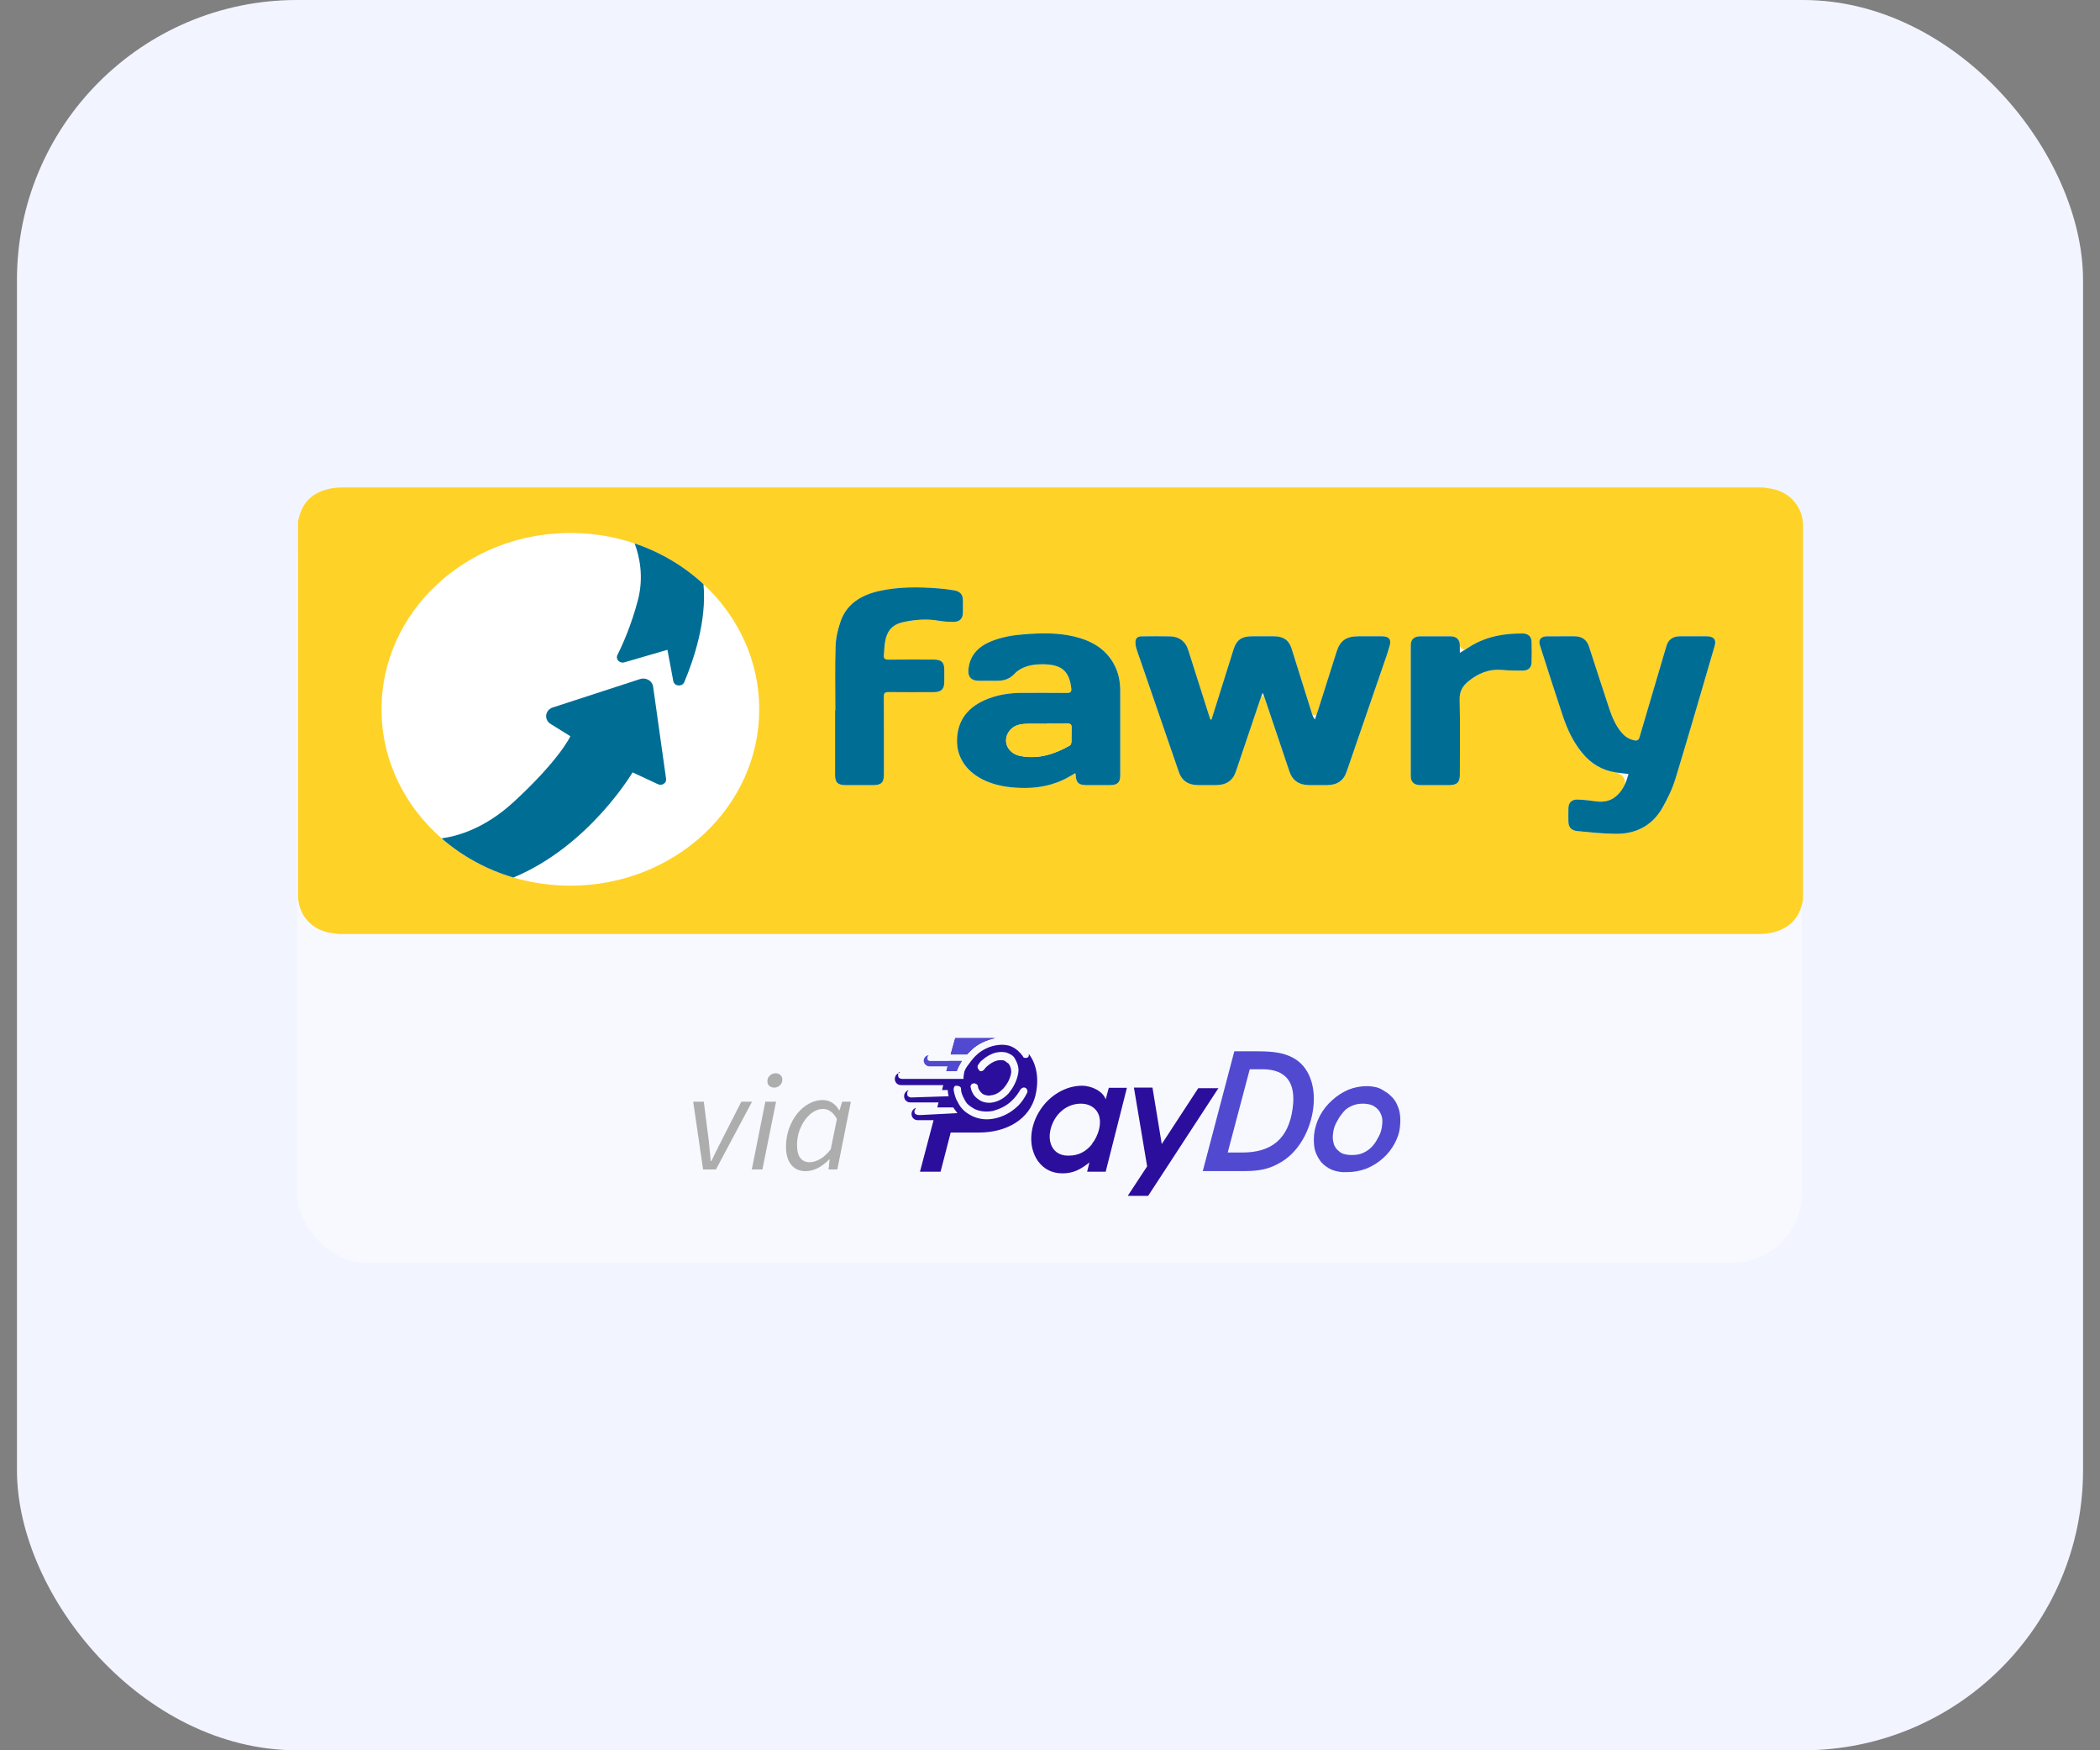 <?xml version="1.0" encoding="UTF-8"?>
<svg xmlns="http://www.w3.org/2000/svg" width="120" height="100" viewBox="0 0 120 100" fill="none">
  <rect x="0" y="0" width="120" height="100" fill="#808080" stroke="none"/>
  <rect x="0.969" width="118.062" height="100" rx="16" fill="#F2F5FF"></rect>
  <rect opacity="0.4" x="16.969" y="28.15" width="86" height="44" rx="4" fill="white"></rect>
  <path d="M40.177 66.817L39.611 62.944H40.216L40.503 65.183C40.525 65.369 40.543 65.563 40.559 65.765C40.575 65.962 40.594 66.153 40.615 66.339H40.647C40.737 66.147 40.83 65.956 40.926 65.765C41.021 65.569 41.12 65.375 41.221 65.183L42.36 62.944H42.974L40.91 66.817H40.177ZM42.96 66.817L43.733 62.944H44.346L43.565 66.817H42.96ZM44.243 62.139C44.142 62.139 44.051 62.11 43.972 62.052C43.892 61.988 43.852 61.898 43.852 61.781C43.852 61.648 43.897 61.539 43.988 61.454C44.083 61.364 44.192 61.319 44.314 61.319C44.42 61.319 44.511 61.35 44.585 61.414C44.665 61.478 44.705 61.568 44.705 61.685C44.705 61.818 44.657 61.927 44.561 62.012C44.471 62.097 44.365 62.139 44.243 62.139ZM46.03 66.912C45.69 66.912 45.419 66.793 45.217 66.554C45.015 66.31 44.914 65.962 44.914 65.51C44.914 65.138 44.973 64.793 45.09 64.474C45.206 64.15 45.363 63.866 45.56 63.621C45.756 63.377 45.98 63.188 46.229 63.056C46.479 62.917 46.739 62.849 47.01 62.849C47.217 62.849 47.401 62.902 47.56 63.008C47.725 63.114 47.852 63.255 47.943 63.43H47.974L48.126 62.944H48.62L47.847 66.817H47.345L47.409 66.243H47.377C47.191 66.44 46.981 66.602 46.747 66.729C46.513 66.851 46.274 66.912 46.03 66.912ZM46.253 66.403C46.455 66.403 46.66 66.341 46.867 66.219C47.079 66.097 47.281 65.911 47.472 65.661L47.823 63.932C47.711 63.73 47.589 63.584 47.456 63.494C47.324 63.404 47.183 63.358 47.034 63.358C46.843 63.358 46.657 63.414 46.476 63.526C46.301 63.637 46.142 63.791 45.998 63.988C45.86 64.179 45.748 64.4 45.663 64.649C45.584 64.894 45.544 65.149 45.544 65.414C45.544 65.749 45.608 65.999 45.735 66.163C45.868 66.323 46.041 66.403 46.253 66.403Z" fill="#ADADAD"></path>
  <path d="M69.637 62.15L65.609 68.322H64.443L65.55 66.638L64.796 62.138H65.856L66.386 65.365L68.471 62.173H69.637V62.15Z" fill="#2C0E9D"></path>
  <path fill-rule="evenodd" clip-rule="evenodd" d="M55.055 61.62C55.055 61.49 55.079 61.372 55.102 61.243C55.149 61.09 55.232 60.96 55.326 60.842C55.432 60.689 55.55 60.536 55.679 60.395L55.75 60.324C56.103 59.971 56.586 59.747 57.081 59.7C57.281 59.676 57.481 59.7 57.682 59.747C57.882 59.818 58.059 59.923 58.212 60.077L58.235 60.1C58.259 60.124 58.306 60.171 58.341 60.206C58.365 60.253 58.388 60.277 58.447 60.336C58.447 60.383 58.494 60.442 58.577 60.442H58.648C58.671 60.442 58.695 60.418 58.718 60.418C58.742 60.418 58.765 60.395 58.765 60.371C58.789 60.347 58.789 60.324 58.789 60.3V60.23C58.789 60.214 58.781 60.198 58.765 60.183C59.248 60.783 59.389 61.667 59.166 62.597C58.836 63.928 57.552 64.706 55.938 64.706H54.325L53.748 66.943H52.57L53.347 63.999H52.44C52.24 63.999 52.087 63.846 52.087 63.645C52.087 63.469 52.216 63.316 52.37 63.292C52.346 63.292 52.322 63.316 52.322 63.339C52.299 63.363 52.299 63.386 52.275 63.41C52.275 63.433 52.252 63.457 52.252 63.481C52.252 63.528 52.252 63.551 52.275 63.61C52.299 63.657 52.322 63.657 52.381 63.681C52.405 63.681 52.428 63.704 52.452 63.704H52.652L54.714 63.598L54.69 63.575C54.619 63.469 54.537 63.375 54.466 63.269H53.559L53.63 62.986H52.016C51.816 62.986 51.663 62.833 51.663 62.633C51.663 62.456 51.792 62.303 51.946 62.279C51.922 62.279 51.898 62.303 51.898 62.326C51.84 62.373 51.84 62.432 51.84 62.479C51.84 62.526 51.84 62.55 51.863 62.609C51.887 62.633 51.91 62.656 51.969 62.68C51.993 62.68 52.016 62.703 52.04 62.703L54.207 62.633C54.183 62.503 54.16 62.409 54.16 62.279H53.83L53.901 61.996H51.486C51.286 61.996 51.133 61.843 51.133 61.643C51.133 61.466 51.262 61.313 51.416 61.29C51.416 61.219 51.392 61.243 51.368 61.266C51.345 61.29 51.321 61.337 51.321 61.419C51.321 61.466 51.321 61.49 51.345 61.549C51.368 61.596 51.392 61.596 51.451 61.62C51.474 61.62 51.498 61.643 51.522 61.643H55.067V61.62H55.055ZM58.306 62.256C58.33 62.209 58.377 62.185 58.435 62.15C58.483 62.126 58.541 62.126 58.589 62.15C58.636 62.173 58.695 62.22 58.695 62.279C58.718 62.326 58.718 62.385 58.695 62.432C58.541 62.739 58.365 63.009 58.117 63.233C57.764 63.563 57.34 63.787 56.881 63.893C56.433 63.999 55.974 63.964 55.55 63.763C55.349 63.657 55.149 63.539 54.996 63.363C54.843 63.21 54.749 63.009 54.643 62.809C54.572 62.633 54.513 62.432 54.49 62.232C54.49 62.185 54.513 62.126 54.537 62.079C54.56 62.032 54.608 62.032 54.69 62.032C54.737 62.032 54.796 62.055 54.843 62.079C54.89 62.102 54.914 62.15 54.914 62.209C54.914 62.362 54.961 62.491 55.02 62.633C55.09 62.786 55.173 62.939 55.267 63.056C55.397 63.186 55.55 63.28 55.691 63.363C56.021 63.516 56.398 63.539 56.751 63.469C57.128 63.363 57.505 63.186 57.788 62.915C58.023 62.703 58.176 62.479 58.306 62.256ZM56.092 61.196C56.139 61.196 56.198 61.148 56.221 61.125C56.268 61.054 56.351 60.972 56.398 60.925C56.575 60.772 56.775 60.642 56.975 60.595C57.046 60.571 57.152 60.571 57.258 60.571C57.364 60.571 57.434 60.618 57.505 60.677C57.529 60.701 57.552 60.724 57.611 60.748C57.682 60.819 57.74 60.948 57.764 61.054C57.788 61.16 57.788 61.278 57.764 61.384C57.693 61.69 57.54 61.961 57.34 62.185L57.293 62.232C57.093 62.432 56.869 62.562 56.586 62.585C56.48 62.609 56.386 62.585 56.304 62.562C56.198 62.538 56.127 62.491 56.056 62.409L56.033 62.385C55.986 62.338 55.962 62.279 55.927 62.232C55.903 62.185 55.88 62.102 55.88 62.055C55.88 62.008 55.832 61.949 55.773 61.926C55.726 61.902 55.667 61.879 55.62 61.902C55.573 61.902 55.514 61.949 55.491 61.973C55.467 62.02 55.444 62.079 55.467 62.126C55.491 62.232 55.514 62.326 55.573 62.432C55.62 62.538 55.679 62.609 55.75 62.68L55.773 62.703C55.903 62.809 56.021 62.903 56.174 62.95C56.327 62.998 56.48 63.021 56.657 62.998C57.01 62.95 57.34 62.774 57.587 62.515L57.635 62.468C57.882 62.161 58.082 61.808 58.165 61.408C58.212 61.231 58.212 61.054 58.165 60.877C58.117 60.701 58.035 60.548 57.941 60.395C57.894 60.347 57.835 60.289 57.788 60.265C57.658 60.194 57.505 60.112 57.364 60.112C57.211 60.088 57.057 60.112 56.916 60.136C56.633 60.206 56.362 60.359 56.139 60.559C56.033 60.63 55.962 60.736 55.891 60.842C55.868 60.889 55.844 60.948 55.868 60.995C55.868 61.042 55.915 61.101 55.938 61.125C55.962 61.196 56.044 61.219 56.092 61.196Z" fill="#2C0E9D"></path>
  <path d="M54.077 61.196H54.678V61.172C54.749 60.972 54.855 60.795 54.961 60.619H54.23L54.077 61.196Z" fill="#2C0E9D"></path>
  <path d="M54.325 60.242H55.255C55.302 60.195 55.361 60.136 55.408 60.089L55.479 60.018C55.856 59.641 56.362 59.417 56.869 59.312H54.584L54.325 60.242Z" fill="#2C0E9D"></path>
  <path fill-rule="evenodd" clip-rule="evenodd" d="M54.078 61.196H54.678V61.172C54.749 60.972 54.855 60.796 54.961 60.619H53.171C53.124 60.619 53.065 60.619 53.041 60.572C52.994 60.548 52.994 60.501 52.994 60.442C52.994 60.395 53.018 60.336 53.041 60.313C53.041 60.313 53.065 60.289 53.088 60.289C52.911 60.289 52.782 60.442 52.782 60.595C52.782 60.772 52.935 60.925 53.112 60.925H54.148L54.078 61.196ZM54.325 60.242H55.255C55.303 60.195 55.361 60.136 55.409 60.089L55.479 60.018C55.856 59.641 56.363 59.417 56.869 59.312H54.584L54.325 60.242Z" fill="#514AD1"></path>
  <path fill-rule="evenodd" clip-rule="evenodd" d="M62.487 65.224L62.511 65.201C62.864 64.647 63.017 63.87 62.617 63.41C62.416 63.187 62.134 63.057 61.757 63.057C60.803 63.057 60.096 63.858 59.99 64.765C59.919 65.495 60.32 66.049 61.074 66.025C61.627 66.025 62.051 65.801 62.405 65.365C62.405 65.318 62.464 65.271 62.487 65.224ZM64.395 62.15H63.359L63.182 62.81C63.029 62.362 62.405 62.032 61.828 62.032C60.897 62.032 59.99 62.586 59.46 63.387C58.836 64.317 58.73 65.495 59.307 66.331C59.637 66.779 60.084 67.038 60.72 67.038C61.321 67.038 61.757 66.814 62.252 66.414L62.122 66.944H63.182L64.395 62.15Z" fill="#2C0E9D"></path>
  <path d="M77.187 63.21C77.387 63.104 77.634 63.057 77.87 63.057C78.046 63.057 78.2 63.08 78.353 63.127C78.506 63.175 78.635 63.281 78.73 63.375C78.824 63.469 78.906 63.622 78.954 63.775C79.001 63.928 79.001 64.105 78.977 64.282C78.954 64.506 78.906 64.706 78.8 64.906C78.694 65.106 78.6 65.283 78.447 65.46C78.294 65.636 78.117 65.766 77.917 65.86C77.693 65.966 77.469 65.99 77.234 65.99C77.057 65.99 76.904 65.966 76.751 65.919C76.598 65.872 76.504 65.766 76.398 65.672C76.291 65.542 76.221 65.424 76.197 65.271C76.15 65.094 76.15 64.941 76.174 64.765C76.197 64.564 76.244 64.364 76.35 64.164C76.456 63.964 76.551 63.787 76.704 63.61C76.81 63.457 76.975 63.304 77.187 63.21ZM78.671 62.126C78.471 62.079 78.294 62.056 78.094 62.056C77.74 62.056 77.387 62.126 77.057 62.256C76.704 62.409 76.397 62.609 76.127 62.857C75.549 63.363 75.173 64.07 75.09 64.824C75.067 65.13 75.067 65.401 75.137 65.707C75.208 65.954 75.338 66.19 75.491 66.39C75.667 66.59 75.891 66.743 76.115 66.838C76.398 66.944 76.692 66.991 76.998 66.967C77.375 66.967 77.728 66.897 78.082 66.767C78.765 66.484 79.342 65.99 79.695 65.33C79.872 65 79.978 64.671 80.002 64.329C80.025 64.129 80.025 63.905 80.002 63.705C79.978 63.504 79.931 63.328 79.849 63.151C79.778 62.974 79.672 62.821 79.566 62.703C79.436 62.574 79.319 62.456 79.165 62.374C78.989 62.256 78.847 62.173 78.671 62.126Z" fill="#514AD1"></path>
  <path d="M71.415 61.09L70.155 65.848H70.991C72.652 65.848 73.63 65.071 73.865 63.328C74.066 61.867 73.512 61.09 72.134 61.09C72.122 61.09 71.415 61.09 71.415 61.09ZM70.532 60.065H71.863C72.841 60.065 73.347 60.171 73.806 60.395C74.866 60.901 75.196 62.161 75.043 63.316C74.89 64.552 74.207 65.907 73.005 66.508C72.475 66.79 71.969 66.908 71.097 66.908H68.73L70.532 60.065Z" fill="#514AD1"></path>
  <path d="M83.804 37.06C83.636 37.166 83.424 37.046 83.418 36.847C83.407 36.529 83.221 36.357 82.88 36.354C82.31 36.351 81.741 36.352 81.17 36.354C80.801 36.355 80.615 36.528 80.614 36.871C80.613 39.361 80.613 41.85 80.615 44.339C80.615 44.684 80.802 44.855 81.171 44.857C81.702 44.86 82.234 44.859 82.766 44.858C83.26 44.858 83.418 44.712 83.419 44.255C83.42 42.83 83.441 41.406 83.407 39.982C83.396 39.533 83.547 39.224 83.894 38.937C84.458 38.469 85.081 38.208 85.85 38.278C86.232 38.312 86.619 38.319 87.004 38.316C87.331 38.314 87.507 38.15 87.517 37.846C87.53 37.451 87.53 37.055 87.518 36.659C87.51 36.373 87.326 36.198 87.023 36.194C85.971 36.182 84.967 36.353 84.067 36.897C83.98 36.949 83.894 37.003 83.804 37.06ZM47.734 40.582C47.734 40.586 47.73 40.589 47.726 40.589C47.722 40.589 47.719 40.593 47.719 40.597C47.719 41.825 47.719 43.052 47.719 44.28C47.72 44.715 47.876 44.857 48.348 44.858C48.856 44.859 49.365 44.859 49.874 44.858C50.357 44.857 50.509 44.716 50.509 44.265C50.51 42.776 50.513 41.287 50.506 39.797C50.504 39.599 50.57 39.539 50.781 39.542C51.652 39.551 52.522 39.548 53.393 39.544C53.762 39.543 53.949 39.372 53.957 39.029C53.963 38.77 53.96 38.511 53.959 38.252C53.957 37.83 53.798 37.683 53.344 37.683C52.488 37.682 51.633 37.677 50.778 37.687C50.561 37.689 50.487 37.617 50.508 37.423C50.531 37.208 50.53 36.991 50.559 36.778C50.656 36.062 50.965 35.686 51.617 35.543C52.296 35.395 52.984 35.347 53.68 35.47C53.935 35.515 54.199 35.528 54.459 35.532C54.826 35.538 55.014 35.358 55.023 35.017C55.029 34.78 55.026 34.542 55.024 34.305C55.022 33.964 54.87 33.785 54.505 33.725C54.218 33.677 53.927 33.64 53.636 33.617C52.496 33.529 51.357 33.516 50.235 33.767C49.208 33.997 48.395 34.499 48.047 35.468C47.88 35.933 47.764 36.434 47.748 36.921C47.706 38.14 47.734 39.362 47.734 40.582ZM92.308 44.129C92.702 44.193 92.981 44.574 92.794 44.925C92.708 45.087 92.603 45.237 92.471 45.376C92.132 45.733 91.706 45.856 91.2 45.783C90.852 45.733 90.499 45.694 90.147 45.681C89.819 45.669 89.631 45.857 89.624 46.161C89.617 46.412 89.62 46.664 89.622 46.916C89.624 47.258 89.775 47.448 90.145 47.484C90.873 47.554 91.602 47.633 92.33 47.639C93.53 47.651 94.44 47.131 94.997 46.146C95.301 45.61 95.572 45.042 95.75 44.46C96.516 41.943 97.243 39.415 97.983 36.89C98.085 36.542 97.927 36.355 97.532 36.353C97.016 36.352 96.499 36.352 95.983 36.353C95.601 36.355 95.342 36.537 95.234 36.878C95.18 37.044 95.134 37.211 95.085 37.377C94.618 38.957 94.149 40.537 93.687 42.119C93.637 42.291 93.553 42.333 93.374 42.295C93.082 42.232 92.855 42.083 92.673 41.868C92.332 41.467 92.129 40.999 91.968 40.518C91.569 39.324 91.186 38.125 90.796 36.928C90.671 36.549 90.395 36.355 89.979 36.353C89.456 36.352 88.932 36.35 88.408 36.354C88.043 36.357 87.891 36.549 87.997 36.879C88.429 38.221 88.856 39.566 89.303 40.904C89.559 41.669 89.898 42.401 90.431 43.042C90.912 43.621 91.527 44.004 92.308 44.129ZM61.339 44.239C61.392 44.208 61.467 44.238 61.47 44.3C61.499 44.728 61.644 44.857 62.101 44.858C62.548 44.859 62.995 44.86 63.442 44.857C63.849 44.855 64.015 44.7 64.016 44.317C64.017 42.7 64.016 41.081 64.016 39.463C64.016 38.931 63.912 38.418 63.653 37.941C63.172 37.051 62.347 36.591 61.349 36.358C60.432 36.143 59.502 36.165 58.57 36.235C57.9 36.285 57.24 36.39 56.62 36.648C55.862 36.963 55.401 37.48 55.338 38.275C55.307 38.678 55.503 38.893 55.929 38.895C56.291 38.897 56.653 38.895 57.015 38.895C57.399 38.896 57.716 38.77 57.973 38.497C58.083 38.38 58.221 38.277 58.365 38.202C58.745 38.005 59.165 37.949 59.593 37.952C60.667 37.958 61.104 38.337 61.217 39.327C61.24 39.529 61.178 39.593 60.96 39.59C60.105 39.581 59.25 39.586 58.396 39.587C57.743 39.588 57.105 39.678 56.497 39.907C55.371 40.334 54.725 41.084 54.688 42.251C54.655 43.288 55.255 44.153 56.353 44.627C56.951 44.886 57.587 44.985 58.236 45.014C59.243 45.059 60.199 44.887 61.071 44.392C61.157 44.343 61.242 44.294 61.339 44.239ZM69.239 41.076C69.233 41.093 69.217 41.106 69.198 41.106C69.179 41.107 69.161 41.095 69.155 41.077C69.133 41.014 69.111 40.952 69.091 40.888C68.689 39.627 68.29 38.365 67.887 37.105C67.74 36.646 67.378 36.372 66.875 36.358C66.328 36.345 65.781 36.35 65.234 36.356C64.997 36.358 64.881 36.471 64.879 36.695C64.879 36.808 64.898 36.924 64.93 37.034C64.996 37.256 65.077 37.473 65.152 37.692C65.889 39.835 66.625 41.978 67.365 44.119C67.534 44.606 67.911 44.854 68.456 44.858C68.795 44.86 69.134 44.859 69.473 44.858C70.071 44.856 70.444 44.608 70.624 44.075C71.104 42.663 71.578 41.25 72.054 39.837C72.085 39.745 72.221 39.748 72.252 39.839C72.255 39.848 72.258 39.856 72.261 39.864C72.735 41.271 73.207 42.677 73.682 44.083C73.857 44.597 74.238 44.855 74.818 44.858C75.149 44.859 75.481 44.859 75.812 44.858C76.404 44.856 76.767 44.617 76.95 44.091C77.633 42.114 78.314 40.135 78.994 38.157C79.142 37.726 79.3 37.296 79.417 36.858C79.51 36.515 79.35 36.355 78.974 36.353C78.527 36.352 78.081 36.353 77.634 36.353C76.922 36.354 76.577 36.596 76.375 37.235C76.026 38.338 75.678 39.441 75.327 40.544C75.307 40.607 75.287 40.67 75.265 40.734C75.211 40.897 75.016 40.919 74.965 40.755C74.577 39.52 74.192 38.284 73.802 37.05C73.65 36.57 73.333 36.355 72.798 36.353C72.382 36.352 71.967 36.353 71.55 36.353C70.957 36.353 70.662 36.555 70.489 37.094C70.25 37.845 70.018 38.598 69.783 39.35C69.601 39.926 69.42 40.501 69.239 41.076ZM101.242 53.286C100.988 53.343 100.727 53.362 100.467 53.362H19.383C19.264 53.362 19.15 53.33 19.032 53.317C18.102 53.222 17.371 52.638 17.122 51.79C17.067 51.6 17.031 51.405 17.031 51.208V29.854C17.031 29.756 17.061 29.663 17.085 29.567C17.295 28.701 17.856 28.151 18.782 27.933C18.795 27.93 18.808 27.928 18.82 27.925C19.075 27.868 19.335 27.85 19.596 27.85H100.68C100.798 27.85 100.913 27.882 101.03 27.894C101.96 27.99 102.695 28.577 102.94 29.422C102.995 29.611 103.031 29.806 103.031 30.004V51.358C103.031 51.456 103.002 51.549 102.977 51.643C102.767 52.51 102.206 53.06 101.28 53.278C101.267 53.281 101.255 53.284 101.242 53.286Z" fill="#FFD228"></path>
  <path d="M69.23 41.105C69.414 40.52 69.599 39.935 69.783 39.35C70.019 38.598 70.251 37.844 70.49 37.094C70.662 36.555 70.957 36.354 71.551 36.353C71.967 36.352 72.383 36.352 72.799 36.353C73.333 36.354 73.651 36.569 73.803 37.049C74.193 38.283 74.577 39.519 74.965 40.755C75.002 40.875 75.044 40.993 75.138 41.109C75.202 40.921 75.268 40.733 75.328 40.543C75.678 39.441 76.027 38.338 76.376 37.234C76.578 36.596 76.922 36.354 77.635 36.353C78.081 36.352 78.528 36.351 78.975 36.353C79.351 36.355 79.51 36.514 79.418 36.858C79.3 37.296 79.143 37.725 78.994 38.157C78.315 40.135 77.634 42.113 76.95 44.09C76.767 44.616 76.405 44.855 75.812 44.857C75.481 44.859 75.15 44.859 74.819 44.857C74.238 44.855 73.857 44.597 73.683 44.082C73.208 42.676 72.736 41.27 72.262 39.864C72.237 39.789 72.207 39.717 72.156 39.579C72.108 39.702 72.079 39.769 72.055 39.837C71.578 41.249 71.104 42.663 70.624 44.075C70.444 44.607 70.072 44.855 69.474 44.857C69.134 44.859 68.796 44.859 68.457 44.857C67.911 44.854 67.534 44.606 67.366 44.119C66.625 41.977 65.889 39.834 65.153 37.692C65.077 37.473 64.997 37.255 64.93 37.034C64.898 36.924 64.879 36.807 64.88 36.694C64.881 36.471 64.997 36.358 65.234 36.356C65.781 36.35 66.329 36.344 66.875 36.358C67.378 36.371 67.74 36.645 67.888 37.104C68.291 38.365 68.69 39.627 69.091 40.888C69.115 40.962 69.141 41.033 69.166 41.107" fill="#006D95"></path>
  <path d="M59.797 41.345V41.356C59.373 41.356 58.949 41.338 58.528 41.361C58.114 41.384 57.767 41.548 57.581 41.919C57.312 42.463 57.648 43.071 58.325 43.196C59.349 43.387 60.27 43.085 61.133 42.594C61.187 42.563 61.22 42.463 61.222 42.392C61.233 42.113 61.22 41.832 61.229 41.552C61.234 41.391 61.163 41.339 60.997 41.342C60.597 41.349 60.197 41.345 59.797 41.345ZM61.447 44.175C61.302 44.259 61.187 44.326 61.07 44.392C60.197 44.887 59.242 45.059 58.235 45.014C57.586 44.986 56.95 44.886 56.352 44.627C55.254 44.153 54.654 43.288 54.687 42.251C54.724 41.085 55.37 40.334 56.496 39.907C57.104 39.678 57.742 39.588 58.394 39.587C59.249 39.586 60.104 39.581 60.959 39.59C61.176 39.593 61.239 39.529 61.216 39.327C61.102 38.337 60.666 37.959 59.592 37.952C59.165 37.949 58.744 38.005 58.364 38.202C58.219 38.277 58.081 38.38 57.972 38.497C57.715 38.77 57.398 38.896 57.014 38.895C56.652 38.895 56.29 38.897 55.928 38.895C55.502 38.893 55.306 38.678 55.337 38.275C55.399 37.48 55.861 36.963 56.618 36.648C57.239 36.39 57.898 36.285 58.569 36.235C59.501 36.166 60.431 36.144 61.348 36.358C62.346 36.591 63.17 37.051 63.652 37.941C63.911 38.419 64.014 38.931 64.014 39.463C64.015 41.081 64.016 42.7 64.014 44.317C64.014 44.7 63.848 44.855 63.441 44.857C62.994 44.86 62.547 44.859 62.1 44.858C61.643 44.857 61.497 44.728 61.469 44.3C61.468 44.272 61.46 44.245 61.447 44.175Z" fill="#006D95"></path>
  <path d="M93.06 44.219C92.78 44.186 92.543 44.167 92.309 44.129C91.527 44.004 90.913 43.621 90.431 43.041C89.898 42.401 89.559 41.669 89.303 40.904C88.856 39.566 88.429 38.221 87.998 36.879C87.891 36.549 88.043 36.357 88.408 36.354C88.932 36.35 89.456 36.352 89.98 36.353C90.396 36.355 90.671 36.549 90.796 36.928C91.187 38.125 91.57 39.324 91.968 40.518C92.129 40.999 92.332 41.467 92.673 41.868C92.856 42.083 93.082 42.232 93.374 42.294C93.553 42.333 93.637 42.291 93.687 42.118C94.149 40.537 94.618 38.957 95.085 37.377C95.134 37.211 95.181 37.044 95.234 36.878C95.342 36.537 95.602 36.355 95.984 36.353C96.5 36.352 97.016 36.352 97.532 36.353C97.927 36.355 98.087 36.542 97.984 36.89C97.245 39.415 96.517 41.943 95.75 44.46C95.573 45.042 95.302 45.61 94.998 46.146C94.44 47.131 93.53 47.651 92.331 47.639C91.602 47.633 90.873 47.554 90.146 47.484C89.775 47.448 89.624 47.258 89.622 46.916C89.621 46.665 89.617 46.412 89.624 46.161C89.632 45.857 89.819 45.669 90.147 45.681C90.499 45.694 90.852 45.733 91.201 45.783C91.706 45.856 92.132 45.733 92.472 45.376C92.781 45.05 92.941 44.659 93.06 44.219Z" fill="#006D95"></path>
  <path d="M47.734 40.589C47.734 39.367 47.706 38.143 47.748 36.921C47.764 36.434 47.88 35.933 48.047 35.468C48.395 34.499 49.208 33.997 50.234 33.767C51.357 33.516 52.496 33.529 53.636 33.617C53.927 33.64 54.218 33.677 54.505 33.725C54.87 33.785 55.022 33.964 55.024 34.305C55.026 34.542 55.03 34.78 55.023 35.017C55.013 35.358 54.826 35.538 54.459 35.532C54.199 35.528 53.935 35.515 53.679 35.47C52.983 35.347 52.296 35.394 51.617 35.543C50.965 35.686 50.656 36.062 50.559 36.778C50.53 36.991 50.531 37.208 50.508 37.423C50.487 37.617 50.561 37.689 50.778 37.687C51.633 37.677 52.488 37.682 53.344 37.683C53.798 37.683 53.956 37.83 53.959 38.252C53.96 38.511 53.963 38.77 53.956 39.029C53.948 39.372 53.762 39.543 53.393 39.544C52.522 39.548 51.652 39.551 50.781 39.542C50.57 39.539 50.504 39.599 50.505 39.797C50.513 41.287 50.51 42.776 50.509 44.265C50.509 44.716 50.357 44.857 49.874 44.858C49.365 44.858 48.857 44.858 48.348 44.858C47.876 44.857 47.72 44.715 47.719 44.28C47.719 43.05 47.719 41.819 47.719 40.589" fill="#006D95"></path>
  <path d="M83.419 37.303C83.673 37.144 83.868 37.017 84.067 36.897C84.968 36.353 85.972 36.182 87.024 36.194C87.326 36.198 87.511 36.373 87.519 36.66C87.53 37.055 87.531 37.451 87.518 37.846C87.508 38.15 87.332 38.314 87.005 38.316C86.62 38.319 86.233 38.312 85.85 38.278C85.082 38.208 84.459 38.469 83.894 38.937C83.548 39.224 83.397 39.533 83.408 39.982C83.442 41.406 83.421 42.83 83.42 44.255C83.419 44.712 83.261 44.858 82.766 44.858C82.235 44.859 81.703 44.86 81.172 44.857C80.803 44.855 80.615 44.684 80.615 44.339C80.614 41.85 80.614 39.361 80.615 36.871C80.615 36.528 80.801 36.355 81.171 36.354C81.741 36.352 82.311 36.351 82.881 36.354C83.222 36.357 83.408 36.529 83.418 36.847C83.423 36.982 83.419 37.117 83.419 37.303Z" fill="#006D95"></path>
  <path d="M59.798 41.344C60.198 41.344 60.598 41.349 60.998 41.342C61.165 41.339 61.236 41.391 61.231 41.552C61.221 41.832 61.234 42.113 61.224 42.392C61.221 42.462 61.189 42.563 61.134 42.594C60.271 43.085 59.35 43.387 58.326 43.196C57.65 43.071 57.313 42.462 57.583 41.919C57.768 41.548 58.116 41.384 58.529 41.361C58.951 41.338 59.375 41.356 59.798 41.356" fill="#FFD228"></path>
  <path d="M43.385 40.526C43.385 46.091 38.554 50.602 32.594 50.602C31.459 50.602 30.366 50.438 29.338 50.135C27.791 49.679 26.394 48.906 25.236 47.898C23.123 46.059 21.801 43.437 21.801 40.526C21.801 34.961 26.633 30.45 32.594 30.45C33.884 30.45 35.121 30.662 36.268 31.049C37.758 31.553 39.096 32.355 40.199 33.378C42.167 35.203 43.385 37.732 43.385 40.526Z" fill="white"></path>
  <path d="M37.6 44.806L36.147 44.128C36.147 44.128 33.668 48.341 29.337 50.136C27.791 49.68 26.394 48.907 25.236 47.898C26.184 47.77 27.723 47.315 29.343 45.828C31.986 43.4 32.593 42.064 32.593 42.064L31.46 41.359C31.071 41.117 31.146 40.563 31.588 40.42L36.573 38.798C36.913 38.688 37.275 38.897 37.321 39.229L38.062 44.499C38.096 44.737 37.829 44.914 37.6 44.806Z" fill="#006D95"></path>
  <path d="M39.102 38.971C38.979 39.259 38.529 39.216 38.473 38.911L38.14 37.126L35.676 37.842C35.403 37.92 35.16 37.66 35.282 37.419C35.602 36.781 36.082 35.694 36.45 34.294C36.8 32.966 36.545 31.8 36.267 31.049C37.758 31.552 39.096 32.354 40.199 33.377C40.398 35.488 39.623 37.737 39.102 38.971Z" fill="#006D95"></path>
</svg>
